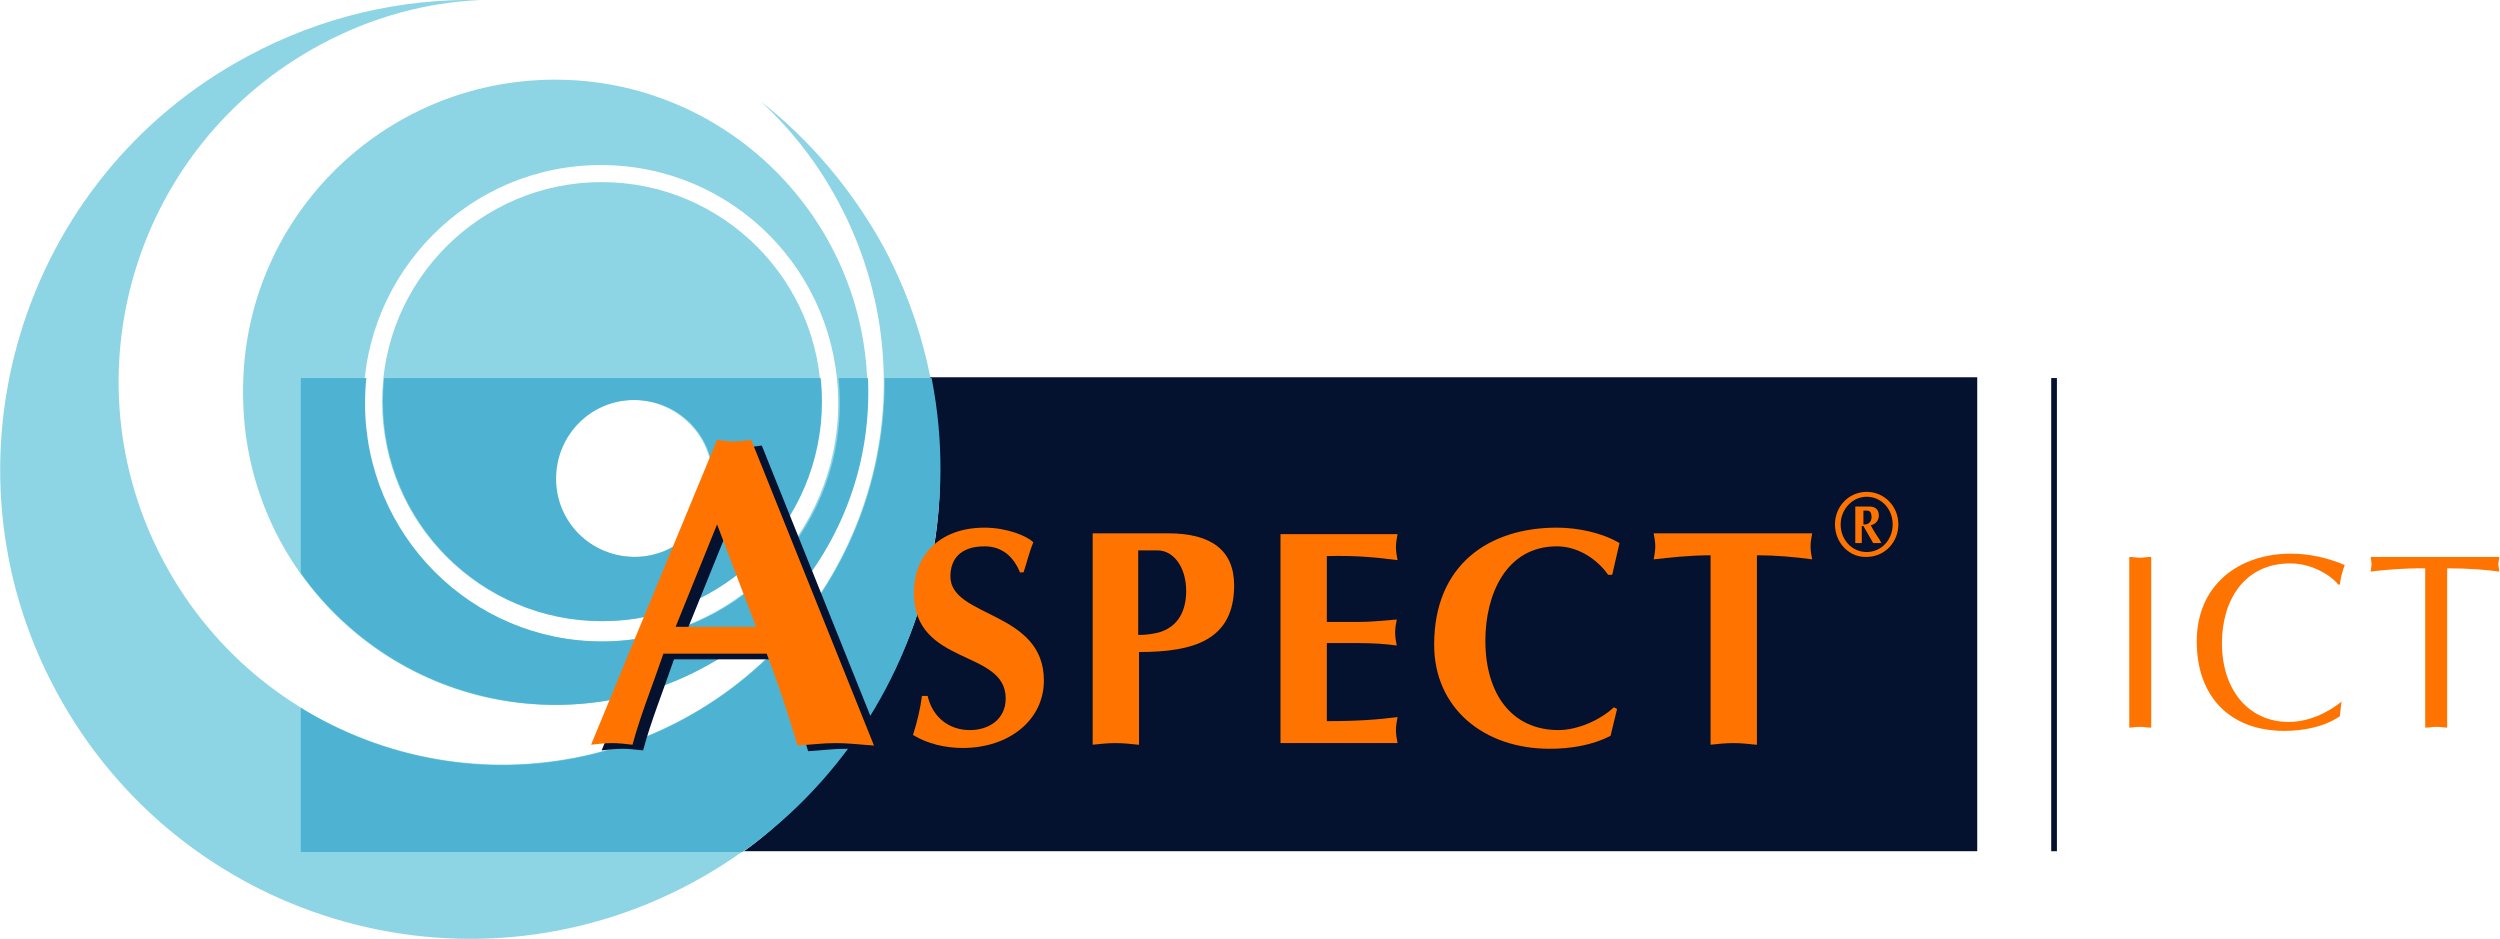 <?xml version="1.0" encoding="utf-8"?>
<!-- Generator: Adobe Illustrator 21.0.2, SVG Export Plug-In . SVG Version: 6.00 Build 0)  -->
<svg version="1.1" id="Laag_1" xmlns="http://www.w3.org/2000/svg" xmlns:xlink="http://www.w3.org/1999/xlink" x="0px" y="0px"
	 viewBox="0 0 307.5 115.5" style="enable-background:new 0 0 307.5 115.5;" xml:space="preserve">
<style type="text/css">
	.st0{fill:#8DD4E5;}
	.st1{fill:#04112F;}
	.st2{clip-path:url(#SVGID_2_);}
	.st3{fill:#4EB3D3;}
	.st4{fill:#FF7300;}
</style>
<g>
	<path class="st0" d="M93.6,12.5c3.7,3.4,7,7.6,9.5,12.3c12.3,22.9,3.7,51.4-19.2,63.7C61,100.7,32.5,92.1,20.2,69.2
		C7.9,46.3,16.5,17.8,39.4,5.5c6.3-3.4,13-5.2,19.7-5.5c-9.7-0.2-19.5,2-28.6,6.9C2.4,21.9-8.2,57,6.9,85
		C22,113.1,57,123.7,85.1,108.6c28.1-15.1,38.6-50.1,23.6-78.2C104.8,23.3,99.6,17.2,93.6,12.5z"/>
	<path class="st0" d="M106.7,48.1c0.1,21.2-17.1,38.5-38.3,38.6c-21.2,0.1-38.5-17.1-38.5-38.3C29.7,27.1,46.9,9.9,68.1,9.8
		C89.3,9.7,106.6,26.9,106.7,48.1z M77.9,49.2c-5.3,0-9.6,4.3-9.6,9.7c0,5.3,4.3,9.6,9.7,9.6c5.3,0,9.6-4.3,9.6-9.7
		C87.6,53.5,83.2,49.2,77.9,49.2z M101,49.4c0,14.9-12.1,27-27,27s-27-12.1-27-27c0-14.9,12.1-27,27-27S101,34.5,101,49.4z
		 M73.9,20.3c-16.1,0-29.2,13.1-29.2,29.3c0,16.2,13.1,29.3,29.2,29.3s29.2-13.1,29.2-29.3C103.1,33.4,90.1,20.3,73.9,20.3z"/>
</g>
<path class="st1" d="M243.2,104.7H91.5c0,0,30.5-20.6,22.9-58.3c5.5,0,128.8,0,128.8,0V104.7z"/>
<g>
	<defs>
		<rect id="SVGID_1_" x="37" y="46.5" width="206.1" height="58.3"/>
	</defs>
	<clipPath id="SVGID_2_">
		<use xlink:href="#SVGID_1_"  style="overflow:visible;"/>
	</clipPath>
	<g class="st2">
		<path class="st3" d="M93.7,12.5c3.7,3.4,7,7.6,9.5,12.3c12.3,22.9,3.7,51.4-19.2,63.7c-22.9,12.3-51.4,3.7-63.7-19.2
			C8.1,46.3,16.6,17.8,39.5,5.5c6.3-3.4,13-5.2,19.7-5.5c-9.7-0.2-19.5,2-28.6,6.9C2.5,21.9-8.1,57,7,85
			c15.1,28.1,50.1,38.7,78.2,23.6c28.1-15.1,38.7-50.1,23.6-78.2C104.9,23.3,99.7,17.2,93.7,12.5z"/>
		<path class="st3" d="M106.8,48.1c0.1,21.2-17.1,38.5-38.3,38.6C47.2,86.7,30,69.6,29.9,48.4C29.8,27.1,47,9.9,68.2,9.8
			S106.7,26.9,106.8,48.1z M78,49.2c-5.3,0-9.6,4.3-9.6,9.7c0,5.3,4.3,9.6,9.7,9.6c5.3,0,9.6-4.3,9.6-9.7
			C87.7,53.5,83.4,49.2,78,49.2z M101.1,49.4c0,14.9-12.1,27-27,27c-14.9,0-27-12.1-27-27c0-14.9,12.1-27,27-27
			C89,22.4,101.1,34.5,101.1,49.4z M74.1,20.3c-16.1,0-29.2,13.1-29.2,29.3c0,16.2,13.1,29.3,29.2,29.3c16.1,0,29.2-13.1,29.2-29.3
			C103.3,33.4,90.2,20.3,74.1,20.3z"/>
	</g>
</g>
<g>
	<path class="st1" d="M82.9,81.1c-1.4,4.1-2.8,7.5-3.8,11.2c-0.9-0.1-1.7-0.2-2.5-0.2c-0.9,0-1.7,0.1-2.6,0.2l15.5-37.5
		c0.7,0.1,1.4,0.2,2.1,0.2c0.7,0,1.4-0.1,2.1-0.2l15.1,37.6c-1.6-0.1-3.1-0.3-4.7-0.3c-1.6,0-3.1,0.2-4.7,0.3
		c-1.2-4-2.4-7.7-3.8-11.3H82.9z M94.3,77.8l-4.8-12.6l-5.1,12.6H94.3z"/>
	<path class="st1" d="M126.8,71.2c-0.8-2-2.2-3.3-4.4-3.3c-3,0-4.2,1.6-4.2,3.7c0,5.1,11.5,4.2,11.5,12.8c0,4.8-4.2,8.3-10,8.3
		c-2.1,0-4.3-0.5-6.1-1.6c0.5-1.6,0.9-3.2,1.1-4.8h0.7c0.6,2.6,2.6,4.2,5.2,4.2c2.3,0,4.4-1.3,4.4-3.9c0-6.1-11.3-3.9-11.3-13
		c0-4.4,3-8,8.7-8c2.7,0,5.2,1,6,1.8c-0.5,1.2-0.8,2.5-1.2,3.7H126.8z"/>
	<path class="st1" d="M141.3,92.3c-0.9-0.1-1.9-0.2-2.8-0.2c-0.9,0-1.9,0.1-2.8,0.2v-26h9.3c5.3,0,8.1,2.1,8.1,6.4
		c0,6.7-4.9,8.2-11.7,8.2V92.3z M141.3,78.8c0.8,0,1.7-0.1,2.5-0.3c2.5-0.7,3.4-2.8,3.4-5.1c0-3-1.6-5-3.5-5h-2.3V78.8z"/>
	<path class="st1" d="M173.2,66.3c-0.1,0.5-0.2,1.1-0.2,1.6c0,0.5,0.1,1.1,0.2,1.6c-2.3-0.3-4.9-0.6-8.7-0.5v8.1h3.9
		c1.7,0,3.3-0.2,4.7-0.3c-0.1,0.5-0.2,1.1-0.2,1.6c0,0.5,0.1,1.1,0.2,1.6c-1.4-0.2-3-0.3-4.7-0.3h-3.9v9.6c3.9,0,6.4-0.2,8.7-0.5
		c-0.1,0.5-0.2,1.1-0.2,1.6c0,0.5,0.1,1.1,0.2,1.6h-14.4V66.3H173.2z"/>
	<path class="st1" d="M200.2,87.9l-0.8,3.3c-2.3,1.2-5,1.6-7.5,1.6c-8.1,0-14.2-5-14.2-12.8c0-9.9,6.8-14.4,15.1-14.4
		c2.5,0,5.5,0.6,7.7,1.9c-0.3,1.3-0.6,2.6-0.9,3.9H199c-1.4-2-3.8-3.5-6.3-3.5c-6.3,0-8.8,6-8.8,11.6c0,6.5,3.2,11,9,11
		c2.3,0,5.1-1.2,6.8-2.8L200.2,87.9z"/>
	<path class="st1" d="M217.3,92.3c-0.9-0.1-1.9-0.2-2.8-0.2c-0.9,0-1.9,0.1-2.8,0.2V69c-2.7,0-5.1,0.3-7,0.5
		c0.1-0.5,0.2-1.1,0.2-1.6c0-0.5-0.1-1.1-0.2-1.6h19.5c-0.1,0.5-0.2,1.1-0.2,1.6c0,0.6,0.1,1.1,0.2,1.6c-2.2-0.3-4.5-0.5-6.8-0.5
		V92.3z"/>
	<path class="st1" d="M227.1,65.2c0-2.2,1.7-4,3.9-4c2.2,0,3.9,1.8,3.9,4c0,2.2-1.7,4-3.9,4C228.8,69.2,227.1,67.4,227.1,65.2z
		 M227.7,65.2c0,1.9,1.4,3.4,3.2,3.4c1.8,0,3.2-1.5,3.2-3.4c0-1.9-1.4-3.4-3.2-3.4C229.1,61.8,227.7,63.3,227.7,65.2z M229.5,62.9
		h1.7c0.8,0,1.2,0.4,1.2,1.1c0,0.6-0.4,1.1-1,1.2c0.3,0.6,0.7,1.2,1.1,1.8l0.2,0.4c-0.2,0-0.3,0-0.5,0c-0.2,0-0.3,0-0.5,0l-1.2-2.1
		h-0.2v2.1c-0.1,0-0.3,0-0.4,0c-0.1,0-0.3,0-0.4,0V62.9z M230.4,65.1c0.7,0.1,1.1-0.3,1.1-0.9c0-0.8-0.4-0.8-0.7-0.8h-0.3V65.1z"/>
</g>
<g>
	<path class="st4" d="M81.6,80.4c-1.4,4.1-2.8,7.5-3.8,11.2c-0.9-0.1-1.7-0.2-2.5-0.2c-0.9,0-1.7,0.1-2.6,0.2l15.5-37.5
		c0.7,0.1,1.4,0.2,2.1,0.2c0.7,0,1.4-0.1,2.1-0.2l15.1,37.6c-1.6-0.1-3.1-0.3-4.7-0.3c-1.6,0-3.1,0.2-4.7,0.3
		c-1.2-4-2.4-7.7-3.8-11.3H81.6z M93,77.1l-4.8-12.6l-5.1,12.6H93z"/>
	<path class="st4" d="M125.5,70.5c-0.8-2-2.2-3.3-4.4-3.3c-3,0-4.2,1.6-4.2,3.7c0,5.1,11.5,4.2,11.5,12.8c0,4.8-4.2,8.3-10,8.3
		c-2.1,0-4.3-0.5-6.1-1.6c0.5-1.6,0.9-3.2,1.1-4.8h0.7c0.6,2.6,2.6,4.2,5.2,4.2c2.3,0,4.4-1.3,4.4-3.9c0-6.1-11.3-3.9-11.3-13
		c0-4.4,3-8,8.7-8c2.7,0,5.2,1,6,1.8c-0.5,1.2-0.8,2.5-1.2,3.7H125.5z"/>
	<path class="st4" d="M140,91.6c-0.9-0.1-1.9-0.2-2.8-0.2c-0.9,0-1.9,0.1-2.8,0.2v-26h9.3c5.3,0,8.1,2.1,8.1,6.4
		c0,6.7-4.9,8.2-11.7,8.2V91.6z M140,78.1c0.8,0,1.7-0.1,2.5-0.3c2.5-0.7,3.4-2.8,3.4-5.1c0-3-1.6-5-3.5-5H140V78.1z"/>
	<path class="st4" d="M171.9,65.7c-0.1,0.5-0.2,1.1-0.2,1.6c0,0.5,0.1,1.1,0.2,1.6c-2.3-0.3-4.9-0.6-8.7-0.5v8.1h3.9
		c1.7,0,3.3-0.2,4.7-0.3c-0.1,0.5-0.2,1.1-0.2,1.6c0,0.5,0.1,1.1,0.2,1.6c-1.4-0.2-3-0.3-4.7-0.3h-3.9v9.6c3.9,0,6.4-0.2,8.7-0.5
		c-0.1,0.5-0.2,1.1-0.2,1.6c0,0.5,0.1,1.1,0.2,1.6h-14.4V65.7H171.9z"/>
	<path class="st4" d="M198.9,87.2l-0.8,3.3c-2.3,1.2-5,1.6-7.5,1.6c-8.1,0-14.2-5-14.2-12.8c0-9.9,6.8-14.4,15.1-14.4
		c2.5,0,5.5,0.6,7.7,1.9c-0.3,1.3-0.6,2.6-0.9,3.9h-0.5c-1.4-2-3.8-3.5-6.3-3.5c-6.3,0-8.8,6-8.8,11.6c0,6.5,3.2,11,9,11
		c2.3,0,5.1-1.2,6.8-2.8L198.9,87.2z"/>
	<path class="st4" d="M216,91.6c-0.9-0.1-1.9-0.2-2.8-0.2c-0.9,0-1.9,0.1-2.8,0.2V68.3c-2.7,0-5.1,0.3-7,0.5
		c0.1-0.5,0.2-1.1,0.2-1.6c0-0.5-0.1-1.1-0.2-1.6h19.5c-0.1,0.5-0.2,1.1-0.2,1.6c0,0.6,0.1,1.1,0.2,1.6c-2.2-0.3-4.5-0.5-6.8-0.5
		V91.6z"/>
	<path class="st4" d="M225.7,64.5c0-2.2,1.7-4,3.9-4c2.2,0,3.9,1.8,3.9,4c0,2.2-1.7,4-3.9,4C227.5,68.6,225.7,66.8,225.7,64.5z
		 M226.4,64.5c0,1.9,1.4,3.4,3.2,3.4c1.8,0,3.2-1.5,3.2-3.4c0-1.9-1.4-3.4-3.2-3.4C227.8,61.1,226.4,62.7,226.4,64.5z M228.2,62.3
		h1.7c0.8,0,1.2,0.4,1.2,1.1c0,0.6-0.4,1.1-1,1.2c0.3,0.6,0.7,1.2,1.1,1.8l0.2,0.4c-0.2,0-0.3,0-0.5,0c-0.2,0-0.3,0-0.5,0l-1.2-2.1
		h-0.2v2.1c-0.1,0-0.3,0-0.4,0c-0.1,0-0.3,0-0.4,0V62.3z M229.1,64.5c0.7,0.1,1.1-0.3,1.1-0.9c0-0.8-0.4-0.8-0.7-0.8h-0.3V64.5z"/>
</g>
<g>
	<g>
		<path class="st4" d="M261.9,68.5c0.4,0,0.9,0.1,1.3,0.1c0.4,0,0.9-0.1,1.4-0.1v21c-0.5,0-0.9-0.1-1.4-0.1c-0.5,0-0.9,0.1-1.3,0.1
			V68.5z"/>
		<path class="st4" d="M287.8,88.1c-1.9,1.3-4.5,1.8-6.8,1.8c-6.8,0-10.8-4.3-10.8-11c0-6.9,5.1-10.8,11.6-10.8
			c2.2,0,4.5,0.5,6.6,1.4c-0.3,0.8-0.5,1.6-0.6,2.4l-0.2,0c-0.4-0.6-2.7-2.6-5.9-2.6c-5.7,0-8.4,4.6-8.4,9.8c0,5.9,3.4,9.7,8.2,9.7
			c3.3,0,5.9-2,6.5-2.5L287.8,88.1z"/>
		<path class="st4" d="M301.1,89.5c-0.5,0-0.9-0.1-1.4-0.1c-0.5,0-0.9,0.1-1.4,0.1V69.9c-3.1,0-5,0.2-6.7,0.4c0-0.3,0.1-0.6,0.1-0.9
			c0-0.3-0.1-0.6-0.1-0.9h15.8c0,0.3-0.1,0.6-0.1,0.9c0,0.3,0.1,0.6,0.1,0.9c-1.5-0.2-3.7-0.4-6.4-0.4V89.5z"/>
	</g>
</g>
<rect x="252.3" y="46.5" class="st1" width="0.7" height="58.2"/>
</svg>
